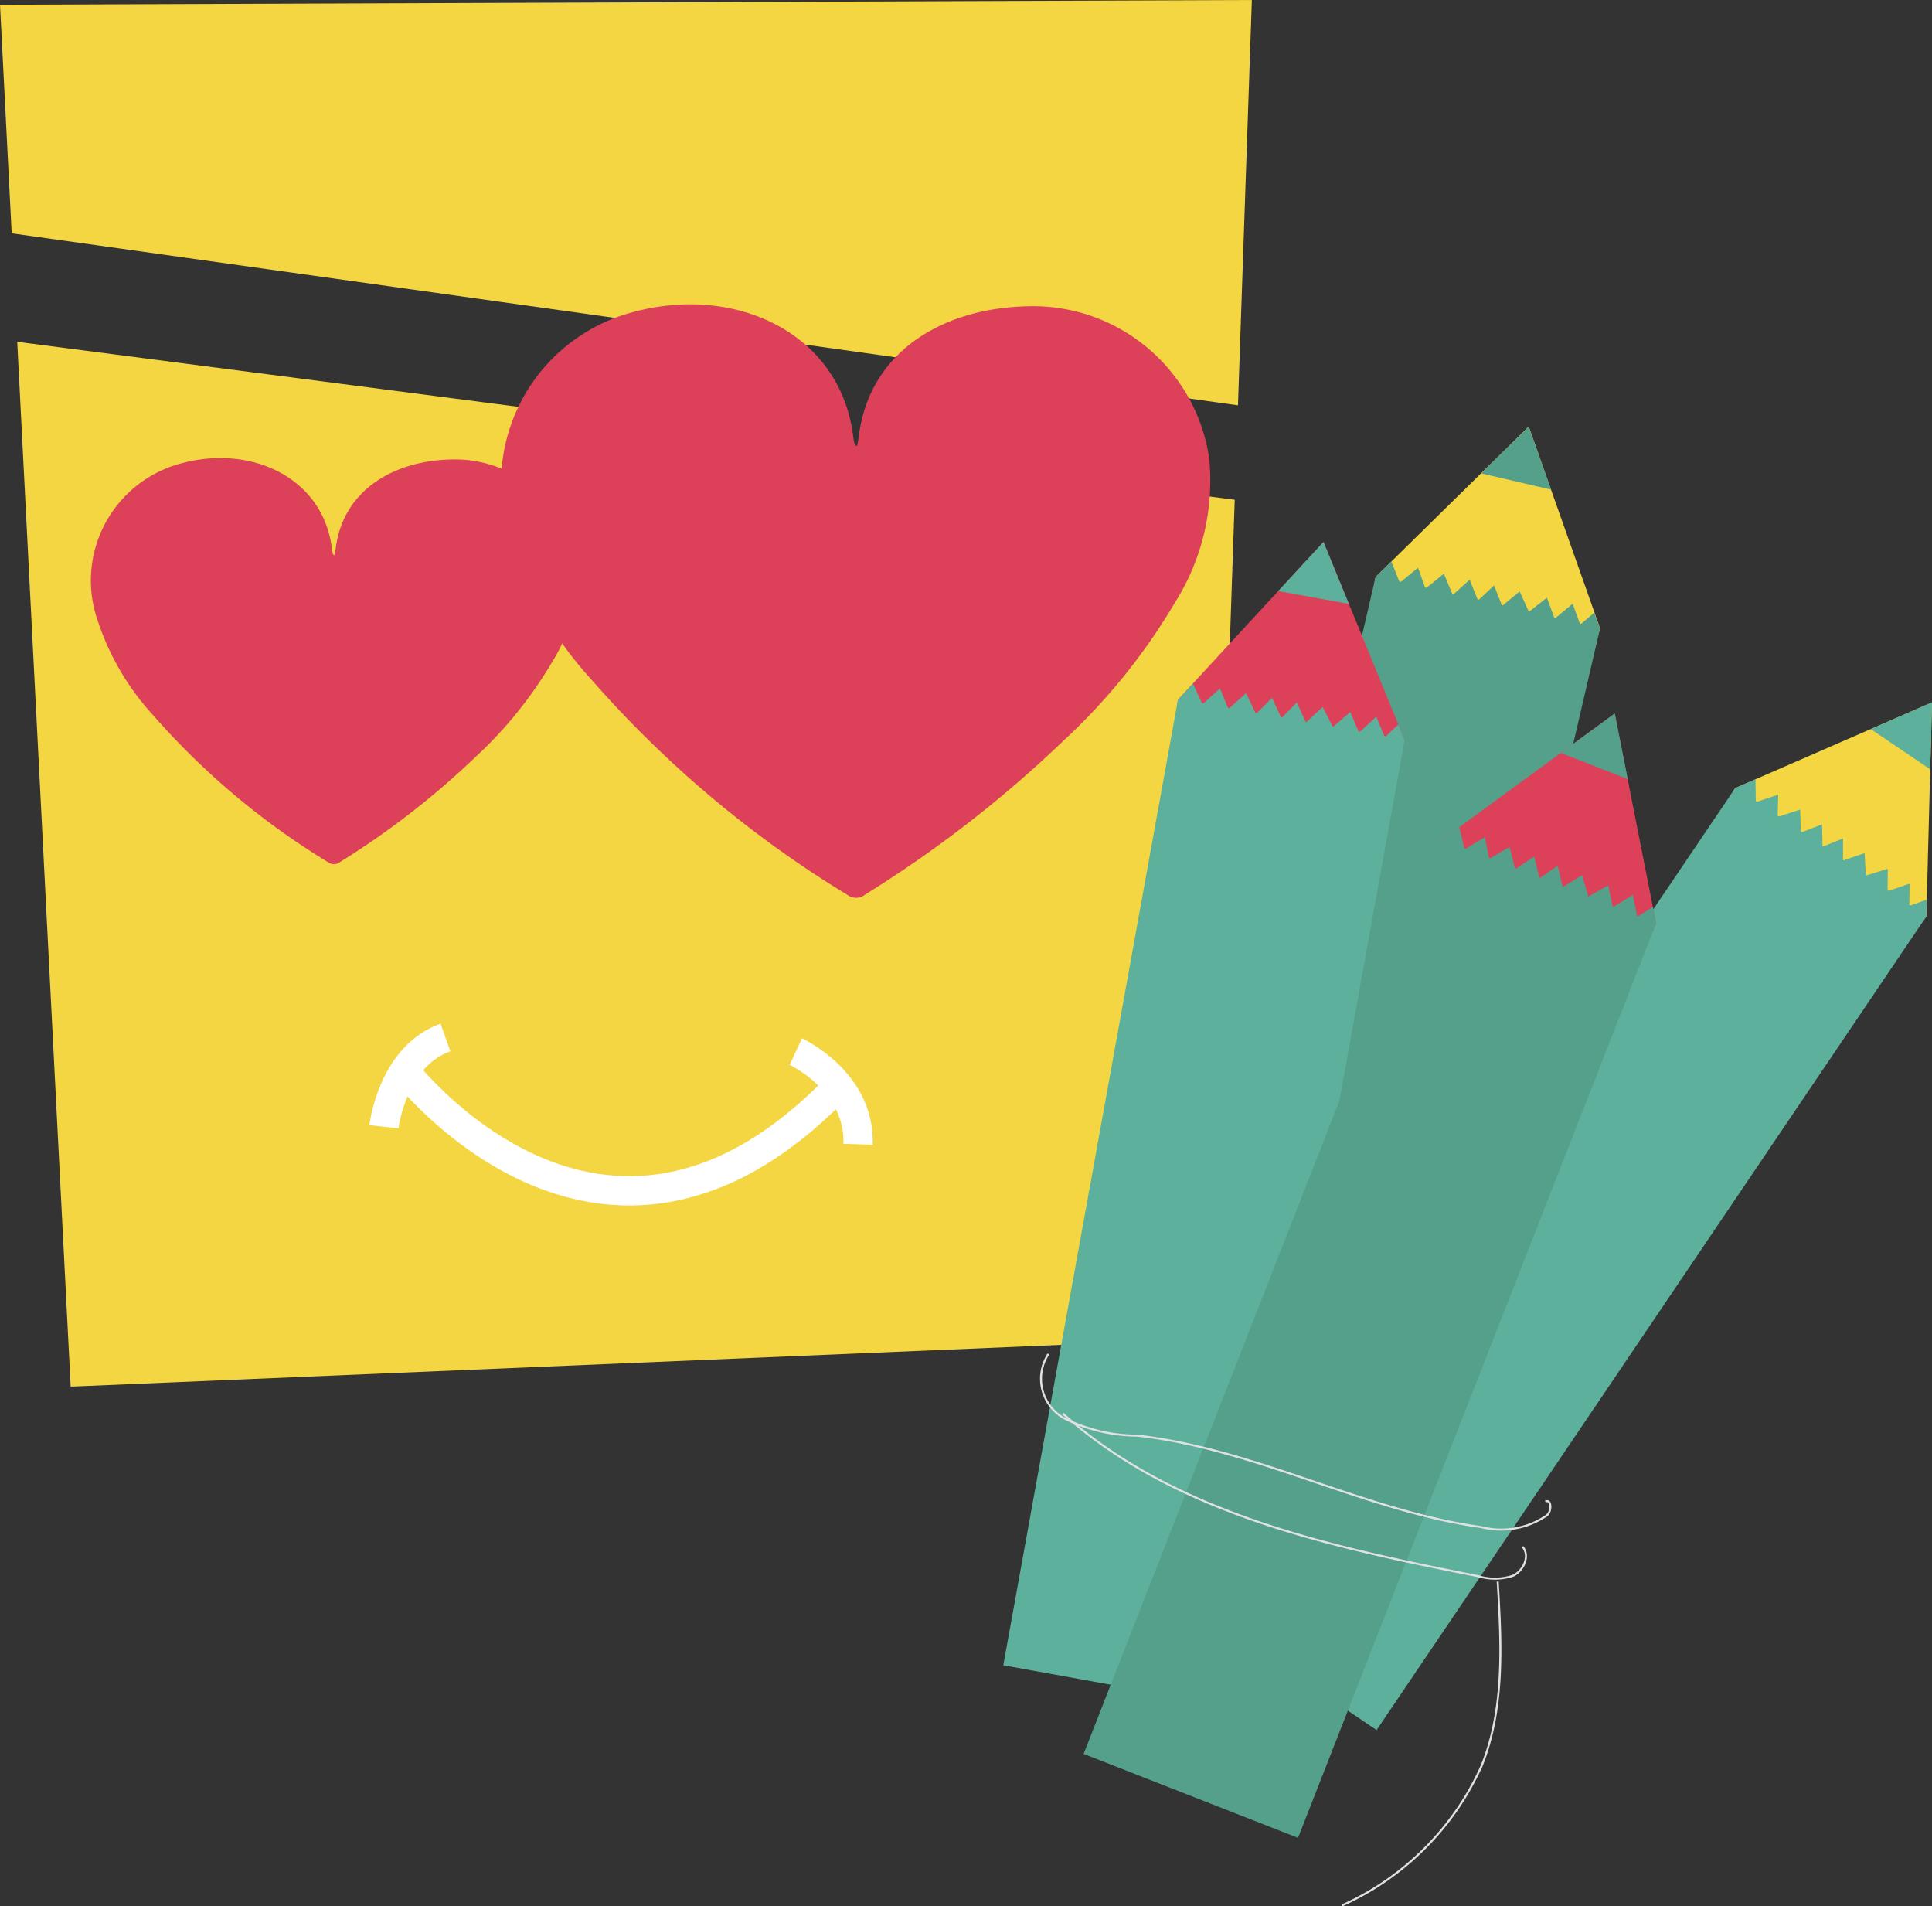 <svg xmlns="http://www.w3.org/2000/svg" width="72.11" height="71.141" viewBox="0 0 72.11 71.141"><rect x="0" y="0" width="72.11" height="71.141" fill="#333333" stroke="none"/><g transform="translate(0 0)"><path d="M1117.787,791.541l-23.494-3.047,1.995,38.991,42.374-1.786,1.073-31.31-6.487-.842" transform="translate(-1093.65 -775.738)" fill="#f4d642"/><path d="M1094.2,786.707l45.77,6.419.518-15.126-46.724.176Z" transform="translate(-1093.764 -778)" fill="#f4d642"/><path d="M1106.09,810.759s7.444,9.876,16.265.754" transform="translate(-1091.108 -770.94)" fill="none" stroke="#fff" stroke-miterlimit="10" stroke-width="1.093"/><path d="M1105.554,813.184s.3-2.624,2.295-3.331" transform="translate(-1091.223 -771.135)" fill="none" stroke="#fff" stroke-miterlimit="10" stroke-width="1.093"/><path d="M1118.2,810.287s2.4,1.1,2.325,3.458" transform="translate(-1088.497 -771.042)" fill="none" stroke="#fff" stroke-miterlimit="10" stroke-width="1.093"/><g transform="translate(3.398 17.098)"><path d="M1105.649,795.675c.015-.079.033-.158.042-.238.274-2.21,2.226-3.331,4.483-3.324a4.544,4.544,0,0,1,4.467,3.9,5.823,5.823,0,0,1-.883,3.678,15.644,15.644,0,0,1-2.85,3.527,30.7,30.7,0,0,1-5.054,3.918.369.369,0,0,1-.461,0,28.033,28.033,0,0,1-6.52-5.481,9.69,9.69,0,0,1-2.16-3.829,4.521,4.521,0,0,1,3.254-5.576c2.582-.689,5.264.549,5.583,3.2.008.073.028.145.042.216Z" transform="translate(-1096.559 -792.066)" fill="#dd4059"/></g><g transform="translate(18.705 11.36)"><path d="M1122.438,792.619c.021-.116.047-.231.062-.348.4-3.231,3.253-4.868,6.552-4.858a6.644,6.644,0,0,1,6.53,5.7,8.527,8.527,0,0,1-1.291,5.376,22.832,22.832,0,0,1-4.167,5.155,44.805,44.805,0,0,1-7.385,5.725.537.537,0,0,1-.673.007,40.979,40.979,0,0,1-9.528-8.01,14.142,14.142,0,0,1-3.158-5.6,6.607,6.607,0,0,1,4.756-8.148c3.773-1.008,7.694.8,8.159,4.681.012.106.041.21.063.316Z" transform="translate(-1109.152 -787.346)" fill="#dd4059"/></g></g><g transform="translate(37.439 15.917)"><g transform="translate(5.617)"><path d="M1134.626,806.06l1.674-9.349,5.716-5.616,2.662,7.529-2.386,8.88" transform="translate(-1128.014 -791.095)" fill="#f4d642"/><path d="M1139.243,792.843l2.611.607-.833-2.354Z" transform="translate(-1127.019 -791.095)" fill="#55a08b"/><path d="M1136,795.818l.589-.579.318.79.68-.558.278.78.687-.556.331.793.63-.57.313.774.6-.56.3.767.653-.546.345.763.673-.526.291.784.671-.56.282.782.525-.451.208.587-1.122.917" transform="translate(-1127.717 -790.202)" fill="#55a08b"/><rect width="8.594" height="36.652" transform="translate(8.294 5.583) rotate(13.079)" fill="#55a08b"/></g><g transform="translate(0 4.308)"><path d="M1128.936,809.949l1.213-9.42,5.434-5.89,3.029,7.389-1.948,8.986" transform="translate(-1123.623 -794.64)" fill="#dd4059"/><path d="M1133.013,796.473l2.638.478-.947-2.31Z" transform="translate(-1122.745 -794.64)" fill="#5db19c"/><path d="M1129.934,799.593l.56-.607.356.773.652-.591.316.766.659-.589.369.776.6-.6.351.757.576-.589.337.751.626-.577.382.745.646-.559.33.768.643-.592.32.767.5-.476.236.577-1.076.971" transform="translate(-1123.408 -793.703)" fill="#5db19c"/><rect width="8.594" height="36.652" transform="matrix(0.984, 0.178, -0.178, 0.984, 6.532, 5.856)" fill="#5db19c"/></g><g transform="translate(6.82 10.297)"><path d="M1143.005,810.895l4.909-8.131,7.347-3.2-.209,7.983-5.406,7.437" transform="translate(-1127.411 -799.566)" fill="#f4d642"/><path d="M1151.208,800.562l2.221,1.5.065-2.5Z" transform="translate(-1125.643 -799.566)" fill="#5db19c"/><path d="M1147.044,802.256l.758-.33.014.851.835-.277-.02.828.841-.273.025.859.792-.307.016.834.765-.307,0,.823.805-.276.049.836.817-.251-.008.836.827-.283-.016.831.651-.233-.016.623-1.376.455" transform="translate(-1126.54 -799.058)" fill="#5db19c"/><rect width="8.594" height="36.652" transform="translate(20.523 3.17) rotate(34.051)" fill="#5db19c"/></g><g transform="translate(3.007 10.709)"><path d="M1135.55,813.646l3.007-9.009,6.468-4.731,1.546,7.835-3.644,8.442" transform="translate(-1125.204 -799.906)" fill="#dd4059"/><path d="M1141.689,801.378l2.5.978-.484-2.45Z" transform="translate(-1123.881 -799.906)" fill="#55a08b"/><path d="M1138.024,803.884l.667-.488.2.827.754-.454.162.812.76-.451.213.832.706-.473.2.811.679-.467.185.8.725-.445.231.8.742-.424.175.818.745-.457.166.814.584-.37.121.611-1.243.745" transform="translate(-1124.671 -799.153)" fill="#55a08b"/><rect width="8.594" height="36.652" transform="translate(13.365 4.699) rotate(21.387)" fill="#55a08b"/></g></g><path d="M1126.011,819.57a1.691,1.691,0,0,0,.587,2.4,6.152,6.152,0,0,0,2.718.647c4.412.484,8.45,2.8,12.847,3.413a3.009,3.009,0,0,0,2.459-.441c.185-.168.162-.616-.063-.51" transform="translate(-1086.88 -769.042)" fill="none" stroke="#e1e1e5" stroke-miterlimit="10" stroke-width="0.075"/><path d="M1126.4,821.4c4.189,3.744,9.985,4.974,15.5,6.067a2.149,2.149,0,0,0,1.3-.015c.4-.185.65-.755.355-1.084" transform="translate(-1086.73 -768.647)" fill="none" stroke="#e1e1e5" stroke-miterlimit="10" stroke-width="0.075"/><path d="M1140.783,826.558c.138,2.306.265,4.7-.587,6.845a10.354,10.354,0,0,1-5.221,5.24" transform="translate(-1084.883 -767.536)" fill="none" stroke="#e1e1e5" stroke-miterlimit="10" stroke-width="0.075"/></svg>